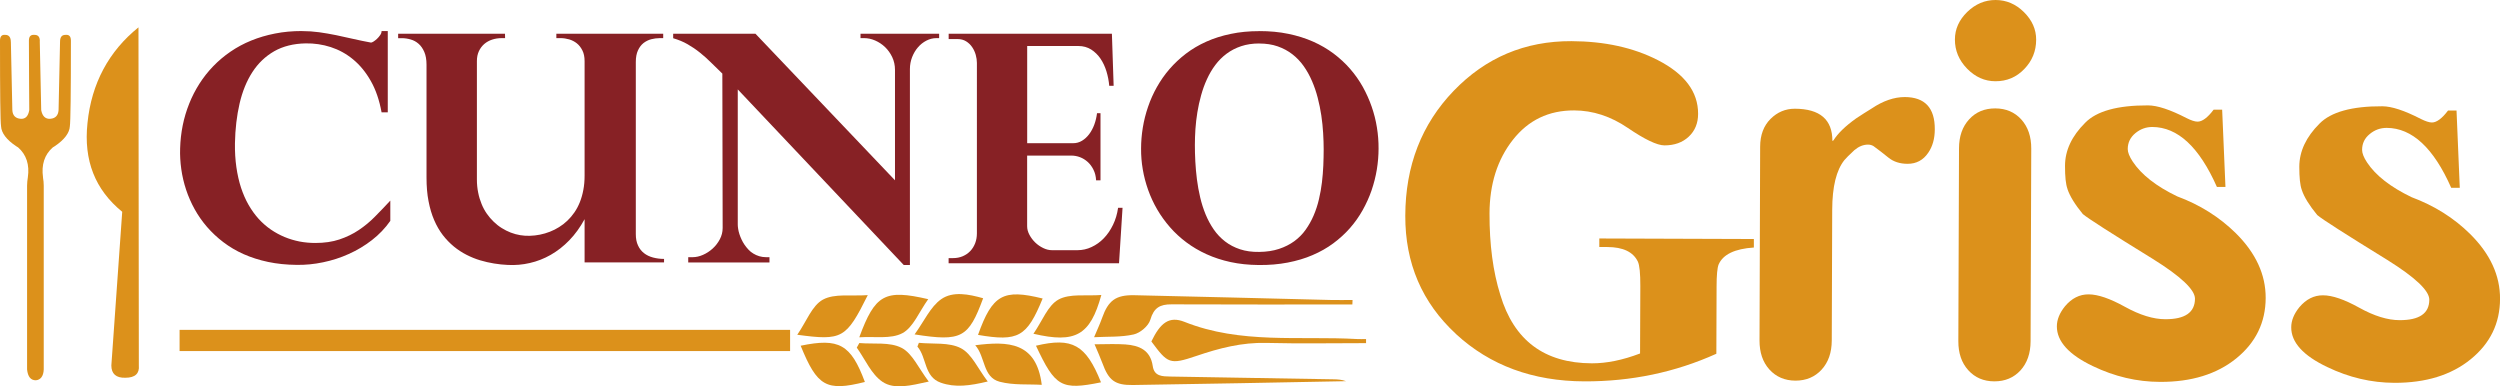 <?xml version="1.0" encoding="UTF-8"?>
<svg id="Livello_1" data-name="Livello 1" xmlns="http://www.w3.org/2000/svg" viewBox="0 0 561.29 86.74">
  <defs>
    <style>
      .cls-1 {
        fill: #dc911b;
      }

      .cls-1, .cls-2 {
        stroke-width: 0px;
      }

      .cls-2 {
        fill: #872125;
      }
    </style>
  </defs>
  <path class="cls-2" d="m67.83,6.98c1.3,0,2.58.09,3.83.26,1.26.18,2.51.39,3.78.65,1.26.27,2.54.54,3.83.84,1.29.3,2.63.57,4.02.83.1.01.29-.06.54-.21.25-.16.52-.36.79-.61.27-.25.52-.54.73-.85.22-.3.32-.61.32-.91h1.39v18.24h-1.39c-.5-2.73-1.3-5.08-2.42-7.04-1.11-1.96-2.43-3.57-3.97-4.84-1.52-1.26-3.21-2.18-5.03-2.77-1.83-.59-3.71-.86-5.62-.83-2.73.05-5.08.64-7.06,1.76-1.98,1.14-3.61,2.69-4.9,4.68-1.29,1.99-2.25,4.35-2.88,7.06-.63,2.72-.98,5.69-1.04,8.9-.03,1.93.08,3.73.32,5.4.24,1.67.59,3.21,1.05,4.62.47,1.41,1.03,2.7,1.7,3.86.67,1.16,1.42,2.2,2.25,3.12.84.92,1.75,1.71,2.73,2.39.98.67,2.01,1.23,3.09,1.68,1.08.45,2.2.78,3.35,1.01,1.15.22,2.34.33,3.55.33,2.03,0,3.84-.26,5.42-.79,1.58-.53,3.03-1.23,4.34-2.11,1.31-.88,2.54-1.89,3.66-3.04,1.14-1.15,2.28-2.34,3.42-3.57v4.55c-1.15,1.64-2.53,3.08-4.13,4.32-1.6,1.24-3.33,2.28-5.19,3.11-1.85.84-3.78,1.46-5.78,1.87-2,.42-3.97.61-5.91.58-2.3-.02-4.44-.24-6.43-.66-1.99-.42-3.82-1.01-5.49-1.75-1.68-.75-3.19-1.65-4.56-2.69-1.37-1.04-2.58-2.18-3.66-3.42-1.07-1.24-2-2.57-2.78-3.98-.78-1.41-1.42-2.87-1.92-4.38-.5-1.51-.86-3.05-1.08-4.61-.22-1.56-.31-3.11-.26-4.66.05-1.75.24-3.47.58-5.16.34-1.69.83-3.32,1.46-4.89.62-1.57,1.39-3.06,2.29-4.47.9-1.41,1.93-2.72,3.1-3.93,1.17-1.21,2.46-2.3,3.88-3.27,1.43-.98,2.97-1.81,4.64-2.49,1.67-.68,3.45-1.21,5.35-1.58,1.9-.38,3.92-.56,6.05-.56"/>
  <path class="cls-2" d="m89.4,7.57h23.98l.02.99h-.78c-.74,0-1.45.11-2.12.33-.68.22-1.26.55-1.77.98-.5.44-.91.97-1.21,1.62-.3.64-.45,1.38-.45,2.22v26.57c0,1.03.09,2.01.28,2.93.18.93.44,1.78.77,2.58.32.8.72,1.53,1.18,2.19.47.67.98,1.27,1.55,1.81.56.54,1.16,1.02,1.81,1.42.65.41,1.32.74,2.01,1.01.7.27,1.41.46,2.13.58.73.12,1.45.17,2.17.14.76-.02,1.51-.11,2.27-.26.76-.15,1.49-.37,2.21-.65.72-.28,1.41-.62,2.07-1.04.67-.41,1.29-.89,1.86-1.44.58-.55,1.11-1.17,1.59-1.87.48-.69.88-1.46,1.22-2.3.33-.84.6-1.76.78-2.75.19-.98.28-2.05.28-3.19V13.72c0-.94-.16-1.74-.49-2.39-.33-.66-.74-1.19-1.25-1.6-.51-.41-1.09-.7-1.72-.89-.64-.18-1.27-.28-1.89-.28h-.99v-.99h23.99v.99h-.8c-.63,0-1.26.09-1.9.25-.64.17-1.21.46-1.73.86-.51.41-.93.96-1.24,1.65-.32.69-.48,1.55-.48,2.59v38.66c0,.99.16,1.83.49,2.53.32.71.77,1.28,1.34,1.73.57.45,1.24.77,2.02.98.78.21,1.61.32,2.49.32v.78h-17.84v-9.7c-.99,1.82-2.13,3.4-3.43,4.74-1.29,1.33-2.69,2.42-4.18,3.27-1.49.85-3.06,1.46-4.69,1.83-1.63.38-3.28.52-4.96.43-.99-.04-2.01-.15-3.06-.32-1.05-.17-2.1-.41-3.14-.72-1.04-.31-2.06-.73-3.06-1.24-1-.51-1.95-1.13-2.84-1.86-.89-.74-1.72-1.59-2.47-2.56-.75-.98-1.4-2.1-1.94-3.36-.55-1.27-.97-2.69-1.27-4.27-.31-1.58-.45-3.33-.45-5.26V14.51c0-1.14-.17-2.09-.5-2.85-.33-.76-.75-1.37-1.28-1.83-.52-.46-1.11-.78-1.78-.97-.66-.19-1.33-.29-2.01-.29h-.8v-.99Z"/>
  <path class="cls-2" d="m151.18,7.57h18.43l31.33,32.91V15.69c0-1.03-.21-1.99-.62-2.86-.41-.87-.95-1.62-1.61-2.26-.66-.63-1.41-1.12-2.23-1.48-.83-.36-1.65-.53-2.48-.53h-.8v-.99h17.65v.99h-.6c-.79,0-1.54.19-2.26.56-.72.37-1.35.87-1.9,1.51-.55.63-.98,1.37-1.31,2.21-.32.84-.49,1.72-.49,2.67v43.99h-1.38l-37.27-39.43v30.34c0,.29.03.62.09.99.06.38.15.76.28,1.16.13.4.29.8.48,1.21.19.4.41.8.67,1.18.27.39.56.75.88,1.09.32.35.69.65,1.1.89.41.25.85.45,1.32.59.47.14.98.22,1.52.22h.78v1.19h-18.24v-1.19h.99c.75,0,1.53-.17,2.32-.52.8-.35,1.52-.82,2.17-1.41s1.19-1.28,1.61-2.08c.42-.79.64-1.64.64-2.54l-.07-34.67c-.88-.85-1.73-1.67-2.54-2.48-.8-.8-1.64-1.55-2.51-2.24-.87-.7-1.79-1.32-2.75-1.87-.97-.56-2.05-1-3.24-1.35v-.99Z"/>
  <path class="cls-2" d="m212.96,7.57h36.68l.39,11.69h-.99c-.09-1.09-.3-2.17-.62-3.23-.33-1.07-.77-2.02-1.34-2.86-.57-.84-1.27-1.52-2.09-2.05-.83-.52-1.78-.79-2.87-.79h-11.5v21.82h10.32c.72,0,1.38-.18,1.99-.55.61-.37,1.14-.86,1.61-1.48.46-.62.85-1.33,1.15-2.15.3-.81.5-1.67.61-2.56h.78v15.07h-.99c-.04-.89-.24-1.68-.59-2.38-.34-.69-.77-1.27-1.29-1.74-.52-.47-1.1-.83-1.73-1.07-.64-.24-1.29-.36-1.95-.36h-9.92v15.86c0,.65.17,1.29.52,1.94.34.64.78,1.21,1.3,1.72.53.51,1.13.92,1.79,1.24.66.32,1.31.48,1.95.48h5.75c1.09,0,2.15-.23,3.16-.71,1.02-.47,1.93-1.12,2.75-1.97.81-.84,1.5-1.85,2.06-3.01.57-1.17.94-2.44,1.14-3.82h1l-.79,12.45h-38.26v-1.16h.99c.79,0,1.52-.14,2.18-.42.65-.28,1.22-.67,1.69-1.16.47-.49.83-1.08,1.1-1.76.26-.68.39-1.42.39-2.22V14.13c0-.58-.09-1.19-.26-1.81-.18-.63-.44-1.21-.8-1.73-.36-.53-.81-.97-1.36-1.31-.54-.34-1.19-.51-1.94-.51h-1.98v-1.19Z"/>
  <path class="cls-2" d="m282.74,6.98c2.33,0,4.51.2,6.51.62,2.01.41,3.85.99,5.55,1.74,1.69.75,3.23,1.65,4.62,2.69,1.38,1.04,2.62,2.18,3.71,3.44,1.09,1.25,2.04,2.6,2.84,4.03.8,1.44,1.46,2.92,1.99,4.44.53,1.53.93,3.08,1.18,4.68.26,1.59.38,3.17.37,4.72,0,1.57-.13,3.15-.39,4.73-.26,1.59-.66,3.14-1.18,4.67-.53,1.53-1.2,3.01-2,4.44-.8,1.43-1.75,2.77-2.85,4.03-1.1,1.25-2.35,2.39-3.74,3.42-1.39,1.03-2.94,1.91-4.65,2.64-1.7.74-3.56,1.29-5.58,1.68-2.02.39-4.21.58-6.57.55-2.23-.02-4.32-.24-6.26-.66-1.94-.42-3.74-1.01-5.39-1.76-1.65-.75-3.17-1.64-4.54-2.67-1.37-1.02-2.6-2.16-3.69-3.41-1.09-1.25-2.05-2.58-2.87-3.99-.82-1.41-1.49-2.87-2.03-4.38-.53-1.51-.94-3.04-1.2-4.6-.27-1.56-.39-3.12-.38-4.68,0-1.55.13-3.12.39-4.71.26-1.58.65-3.14,1.18-4.67.52-1.53,1.18-3.01,1.99-4.44s1.74-2.78,2.83-4.03c1.08-1.25,2.31-2.4,3.68-3.45,1.38-1.05,2.9-1.95,4.58-2.7,1.67-.75,3.5-1.33,5.49-1.74,1.98-.42,4.12-.62,6.42-.62m0,2.77c-1.51,0-2.87.2-4.09.61-1.21.4-2.3.97-3.27,1.69-.97.72-1.81,1.57-2.54,2.54-.73.97-1.35,2.04-1.87,3.18-.53,1.14-.96,2.35-1.31,3.61-.35,1.25-.63,2.53-.84,3.81-.21,1.28-.35,2.55-.44,3.8-.08,1.25-.12,2.44-.12,3.57s.03,2.4.1,3.71c.07,1.31.19,2.64.36,4,.17,1.36.42,2.7.73,4.03.31,1.33.72,2.61,1.22,3.83.5,1.21,1.11,2.34,1.82,3.37.71,1.03,1.56,1.93,2.54,2.69.98.76,2.11,1.35,3.38,1.77,1.27.42,2.71.62,4.31.59,1.67-.02,3.14-.25,4.44-.68,1.3-.43,2.44-1.01,3.43-1.73.99-.73,1.84-1.58,2.54-2.57s1.31-2.06,1.8-3.21c.49-1.15.89-2.35,1.18-3.61.3-1.26.53-2.53.68-3.82.15-1.28.26-2.55.31-3.8.05-1.26.08-2.45.08-3.59s-.04-2.38-.12-3.68c-.08-1.3-.21-2.62-.41-3.95-.2-1.33-.47-2.65-.81-3.97s-.77-2.58-1.29-3.77c-.52-1.2-1.13-2.31-1.86-3.34-.73-1.03-1.57-1.91-2.54-2.66-.96-.75-2.07-1.34-3.29-1.77-1.23-.43-2.62-.64-4.16-.64"/>
  <path class="cls-1" d="m326.9,74.99c-7.64-7.05-11.43-15.91-11.39-26.57.03-11.19,3.65-20.52,10.85-28.01,7.2-7.48,16.01-11.21,26.45-11.17,7.44.03,13.88,1.44,19.36,4.24,6.07,3.1,9.1,7.13,9.08,12.09,0,2.1-.71,3.81-2.1,5.11-1.39,1.31-3.21,1.96-5.46,1.96-1.65-.01-4.4-1.32-8.22-3.92-3.82-2.6-7.84-3.92-12.04-3.93-5.71-.02-10.29,2.18-13.77,6.61-3.47,4.42-5.22,9.93-5.24,16.53-.02,6.98.79,13.07,2.42,18.26,3.05,10.22,9.89,15.35,20.57,15.38,3.29.01,6.9-.72,10.81-2.21l.06-15.1c.01-2.85-.17-4.69-.55-5.52-1.05-2.18-3.33-3.27-6.87-3.28h-1.79s0-1.92,0-1.92l34.7.12v1.91c-4.29.28-6.92,1.55-7.91,3.8-.3.75-.46,2.41-.46,4.96l-.05,15.09c-9.25,4.17-19.13,6.24-29.65,6.2-11.56-.04-21.16-3.58-28.8-10.62"/>
  <path class="cls-1" d="m411.36,47.06l-.1,29.4c-.01,2.71-.77,4.88-2.28,6.53-1.51,1.64-3.46,2.47-5.87,2.47-2.4-.01-4.35-.85-5.85-2.5-1.5-1.66-2.23-3.84-2.22-6.54l.14-43.47c.01-2.63.79-4.71,2.33-6.25,1.54-1.53,3.36-2.29,5.46-2.29,5.64.02,8.44,2.43,8.43,7.24l.23-.12c.98-1.57,2.68-3.22,5.09-4.94,1.12-.74,2.29-1.49,3.5-2.23,2.56-1.72,5.04-2.57,7.44-2.57,4.5.02,6.76,2.43,6.73,7.24,0,2.1-.5,3.86-1.48,5.28-1.12,1.65-2.67,2.47-4.62,2.47-1.73,0-3.16-.47-4.28-1.37-1.11-.9-2.24-1.78-3.37-2.6-.37-.23-.79-.34-1.24-.34-1.05,0-2.07.41-3.04,1.22-1.21,1.13-1.96,1.87-2.26,2.25-1.81,2.25-2.72,5.96-2.74,11.14"/>
  <path class="cls-1" d="m448.06,0c2.4.01,4.52.91,6.35,2.72,1.83,1.82,2.75,3.88,2.74,6.2,0,2.56-.9,4.75-2.67,6.58-1.77,1.84-3.92,2.75-6.48,2.74-2.4,0-4.52-.95-6.36-2.83-1.83-1.89-2.74-4.07-2.73-6.54,0-2.33.93-4.39,2.77-6.19,1.85-1.79,3.97-2.68,6.38-2.68m-8.38,76.56l.15-43.24c0-2.71.76-4.88,2.28-6.53,1.5-1.64,3.46-2.46,5.87-2.45,2.4.01,4.35.84,5.85,2.5,1.49,1.66,2.23,3.84,2.22,6.54l-.15,43.25c-.01,2.71-.77,4.88-2.27,6.53-1.51,1.64-3.47,2.47-5.87,2.46-2.4,0-4.35-.84-5.85-2.5-1.51-1.66-2.24-3.84-2.23-6.54"/>
  <path class="cls-1" d="m464.18,42.41c-.38-1.04-.56-2.77-.55-5.18,0-3.45,1.52-6.68,4.53-9.67,2.56-2.62,7.26-3.92,14.09-3.9,2.1,0,4.99.96,8.66,2.85,1.05.53,1.87.8,2.48.8,1.05,0,2.25-.89,3.61-2.69h1.91s.74,17.35.74,17.35h-1.92c-3.96-8.95-8.78-13.43-14.49-13.46-1.43,0-2.7.46-3.83,1.4-1.13.94-1.69,2.11-1.7,3.55,0,.74.37,1.69,1.12,2.82,1.94,2.93,5.27,5.54,9.99,7.81,5.1,1.89,9.48,4.65,13.15,8.26,4.49,4.45,6.73,9.3,6.71,14.55-.02,5.49-2.22,10-6.58,13.55-4.37,3.55-10.08,5.32-17.14,5.29-5.17-.01-10.21-1.2-15.08-3.54-5.39-2.57-8.09-5.55-8.08-8.93,0-1.5.61-3,1.82-4.5,1.5-1.79,3.27-2.69,5.3-2.68,2.1,0,4.82.94,8.16,2.79,3.33,1.84,6.36,2.79,9.06,2.79,4.42.02,6.65-1.51,6.67-4.6,0-2.02-3.15-5-9.44-8.92-9.44-5.82-14.69-9.18-15.74-10.09-1.79-2.18-2.94-4.06-3.46-5.65"/>
  <path class="cls-1" d="m516.78,42.61c-.38-1.06-.55-2.78-.55-5.18.01-3.46,1.53-6.68,4.54-9.68,2.57-2.61,7.26-3.92,14.1-3.89,2.1,0,4.99.96,8.66,2.85,1.05.52,1.87.79,2.48.79,1.04,0,2.26-.89,3.61-2.68h1.91s.73,17.35.73,17.35h-1.92c-3.95-8.96-8.78-13.43-14.48-13.46-1.43,0-2.7.45-3.83,1.39-1.14.93-1.7,2.12-1.7,3.55,0,.74.36,1.69,1.11,2.82,1.94,2.93,5.28,5.53,10,7.8,5.1,1.9,9.49,4.65,13.15,8.27,4.49,4.45,6.73,9.3,6.71,14.56-.02,5.49-2.21,10-6.58,13.55-4.36,3.55-10.08,5.32-17.14,5.3-5.19-.02-10.21-1.2-15.08-3.55-5.41-2.57-8.1-5.55-8.08-8.92,0-1.5.61-3.01,1.82-4.5,1.51-1.79,3.27-2.69,5.31-2.68,2.1,0,4.82.94,8.15,2.79,3.33,1.85,6.36,2.79,9.06,2.79,4.43.01,6.65-1.51,6.66-4.59,0-2.03-3.14-5-9.43-8.93-9.44-5.82-14.69-9.17-15.73-10.08-1.8-2.19-2.96-4.07-3.47-5.64"/>
  <path class="cls-1" d="m2.43,9.38c0-.98-.41-1.55-1.22-1.55-.81-.09-1.21.33-1.21,1.3,0,11.85.07,18.18.24,19.25.08,1.46,1.21,3,3.41,4.46.16.08.24.16.41.25,1.86,1.63,2.61,3.9,2.19,6.74-.09.57-.17,1.22-.17,1.87v41.25c.17,1.62.81,2.43,1.96,2.43,1.05-.08,1.72-.89,1.78-2.43v-41.25c0-.65-.06-1.22-.16-1.79v-.08c-.4-2.84.33-5.11,2.2-6.74.17-.09.24-.16.41-.25,2.19-1.46,3.33-3.01,3.41-4.46.16-1.07.24-7.39.24-19.25,0-.98-.41-1.39-1.23-1.3-.87,0-1.21.57-1.21,1.55l-.33,15.34c-.08,1.22-.73,1.87-1.86,1.95-1.07.09-1.79-.57-2.04-1.95l-.32-15.34c.08-.98-.32-1.55-1.13-1.55-.9-.09-1.31.33-1.31,1.3,0,7.31.08,12.51.08,15.59-.23,1.38-.88,2.04-1.94,1.95-1.13-.08-1.8-.72-1.86-1.95l-.33-15.34Z"/>
  <path class="cls-1" d="m19.64,27.65c-.89,8.36,1.71,14.95,7.8,19.9l-2.44,34.5c0,1.87,1.06,2.83,3.16,2.76,2.2,0,3.18-.97,3.01-2.76l-.08-75.91c-6.65,5.35-10.56,12.59-11.45,21.51"/>
  <path class="cls-1" d="m303.63,68.36c-13.54,0-27.08.03-40.63-.03-2.55-.01-3.95.76-4.73,3.45-.4,1.39-2.27,2.98-3.75,3.31-2.82.64-5.83.45-8.88.62.71-1.69,1.32-2.98,1.79-4.31,1.39-3.92,3.05-5.21,7.27-5.12,14.69.32,29.38.71,44.08,1.07,1.63.04,3.26,0,4.89,0-.01.33-.03.67-.04,1.01"/>
  <path class="cls-1" d="m245.75,77.3c2.5,0,4.72-.13,6.91.03,3.08.22,5.63,1.25,6.15,4.86.34,2.34,2.18,2.31,3.97,2.35,12.21.2,24.42.4,36.63.62.94.01,1.87.08,2.79.42-15.95.3-31.9.63-47.85.86-4.07.06-5.44-1.08-6.83-4.87-.49-1.33-1.08-2.61-1.77-4.26"/>
  <path class="cls-1" d="m306.7,77.04c-7.46,0-14.92.14-22.38-.05-5.49-.14-10.59,1.18-15.73,2.93-5.99,2.03-6.4,1.72-10.09-3.26,2.02-4.17,3.98-5.77,7.45-4.39,12.59,5.02,25.78,3.12,38.74,3.85.66.04,1.34,0,2.01,0v.92Z"/>
  <path class="cls-1" d="m218.96,77.51c7.4-.94,13.74-.75,14.93,8.89-2.98-.18-6.36.12-9.44-.69-3.84-1.01-3.17-5.55-5.49-8.2"/>
  <path class="cls-1" d="m208.4,67.17c-2.09,2.91-3.38,6.36-5.81,7.64-2.59,1.37-6.26.69-9.67.92,3.56-9.62,5.69-10.83,15.48-8.56"/>
  <path class="cls-1" d="m206.3,76.97c3.19.32,6.81-.17,9.44,1.21,2.44,1.28,3.81,4.58,6.02,7.47-4.05.97-7.32,1.41-10.54.27-3.8-1.34-3.11-5.64-5.25-8.11.11-.28.22-.55.33-.83"/>
  <path class="cls-1" d="m194.18,85.76c-8.67,2.17-10.7,1-14.42-8.14,8.62-1.79,11.27-.32,14.42,8.14"/>
  <path class="cls-1" d="m247.19,85.84c-8.91,1.81-10.27,1.03-14.6-8.22,8.15-1.94,11.22-.24,14.6,8.22"/>
  <path class="cls-1" d="m192.94,77.02c3.2.28,6.84-.29,9.48,1.08,2.45,1.26,3.82,4.59,6.1,7.57-4.05.89-7.72,1.85-10.39.05-2.51-1.69-3.89-5.05-5.77-7.67.19-.34.38-.69.57-1.03"/>
  <path class="cls-1" d="m179,75.16c2.07-3,3.31-6.55,5.76-7.89,2.61-1.42,6.36-.74,10.07-1.01-4.86,9.76-5.72,10.26-15.83,8.9"/>
  <path class="cls-1" d="m219.58,75.19c3.22-9.03,5.65-10.37,14.51-8.17-3.54,8.63-5.44,9.72-14.51,8.17"/>
  <path class="cls-1" d="m205.34,75.08c2.19-3.03,3.56-6.21,5.98-7.91,2.62-1.84,6.2-1.12,9.41-.21-3.28,8.9-4.83,9.77-15.38,8.12"/>
  <path class="cls-1" d="m232.02,74.94c2.01-2.9,3.23-6.36,5.62-7.68,2.54-1.4,6.19-.76,9.63-1.03-2.5,9.05-5.77,10.92-15.26,8.7"/>
  <rect class="cls-1" x="40.32" y="74.06" width="137.07" height="4.76"/>
</svg>